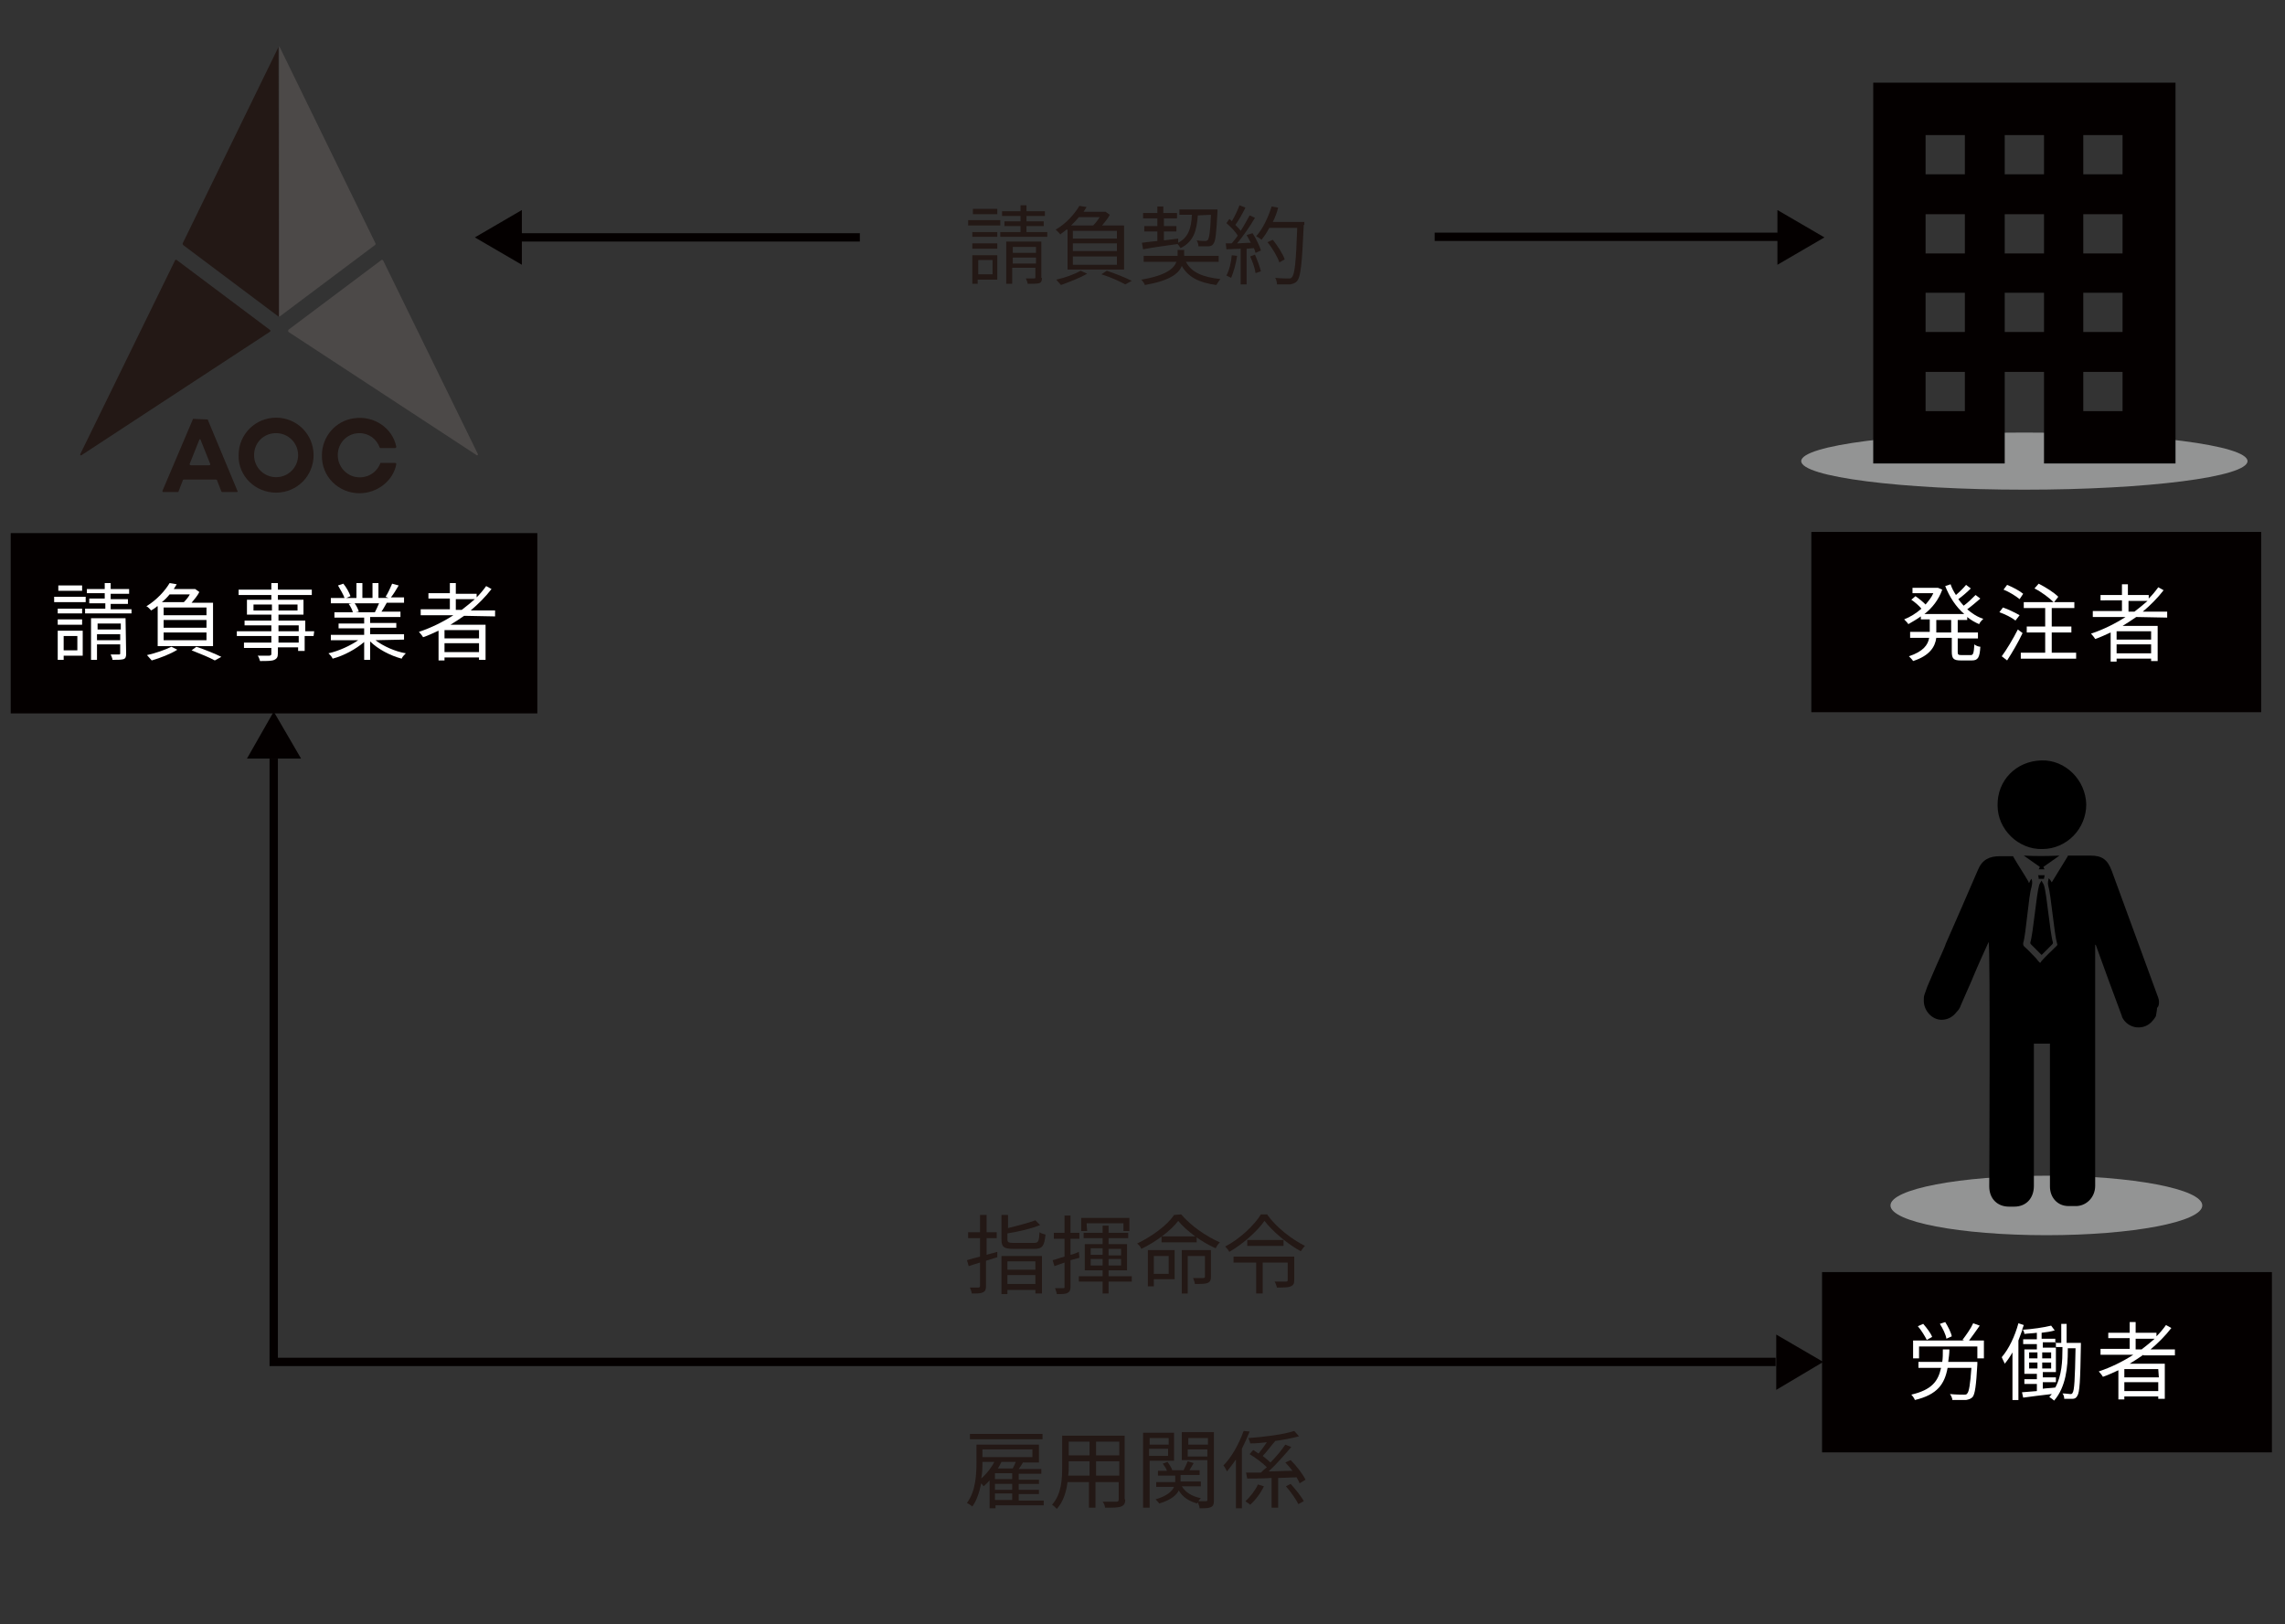 <?xml version="1.0" encoding="utf-8"?>
<!-- Generator: Adobe Illustrator 23.0.3, SVG Export Plug-In . SVG Version: 6.00 Build 0)  -->
<svg version="1.1" id="レイヤー_1" xmlns="http://www.w3.org/2000/svg" xmlns:xlink="http://www.w3.org/1999/xlink" x="0px"
	 y="0px" viewBox="0 0 384 273" style="enable-background:new 0 0 384 273;" xml:space="preserve">
<rect x="0" y="0" width="384" height="273" fill="#333333" stroke="none"/>
<style type="text/css">
	.st0{fill:#231815;}
	.st1{fill:#939494;}
	.st2{fill:#040000;}
	.st3{fill:#4C4948;}
	.st4{fill:#FFFFFF;}
</style>
<g>
	<g>
		<path class="st0" d="M167.6,211.3l-1.9,0.6v4.2c0,0.6-0.1,0.9-0.5,1.1c-0.4,0.2-0.9,0.2-1.9,0.2c0-0.3-0.2-0.7-0.3-1
			c0.7,0,1.3,0,1.4,0c0.2,0,0.3-0.1,0.3-0.3v-3.9c-0.7,0.2-1.3,0.4-1.9,0.6l-0.3-1c0.6-0.2,1.4-0.4,2.2-0.6v-3.1h-2v-1h2v-2.9h1.1
			v2.9h1.7v1h-1.7v2.8c0.6-0.2,1.2-0.3,1.8-0.5V211.3z M173.7,208.9c0.8,0,0.9-0.2,1-1.8c0.2,0.2,0.7,0.3,1,0.4
			c-0.2,1.9-0.5,2.4-1.9,2.4h-3.4c-1.7,0-2.1-0.3-2.1-1.6v-4.1h1.1v2.2c1.7-0.4,3.5-0.9,4.6-1.3l0.8,0.8c-1.5,0.6-3.6,1.1-5.5,1.4v1
			c0,0.5,0.2,0.6,1.1,0.6L173.7,208.9L173.7,208.9z M168.3,211.1h6.8v6.3H174v-0.6h-4.7v0.7h-1V211.1z M169.3,212v1.4h4.7V212H169.3
			z M174,215.8v-1.5h-4.7v1.5H174z"/>
		<path class="st0" d="M179.9,211.8v4.4c0,0.6-0.1,0.9-0.5,1.1c-0.3,0.2-0.9,0.2-1.8,0.2c0-0.2-0.2-0.7-0.3-1c0.6,0,1.2,0,1.4,0
			s0.2,0,0.2-0.3v-4l-1.7,0.6l-0.3-1c0.5-0.1,1.2-0.4,2-0.6v-3h-1.8v-1h1.8v-2.9h1v2.9h1.5v1h-1.5v2.7c0.5-0.1,1-0.3,1.4-0.5l0.1,1
			L179.9,211.8z M190.2,215.4h-3.9v2h-1v-2h-4v-0.9h4v-1h-3v-4.4h3v-1h-3.2v-0.9h3.2V206h1v1.2h3.3v0.9h-3.3v1h3.1v4.4h-3.1v1h3.9
			V215.4z M182.7,206.9h-1v-2.2h8.1v2.2h-1v-1.3h-6.2L182.7,206.9L182.7,206.9z M183.3,210.9h2v-1.1h-2V210.9z M185.3,212.7v-1.1h-2
			v1.1H185.3z M186.3,209.9v1.1h2.1v-1.1H186.3z M188.4,211.6h-2.1v1.1h2.1V211.6z"/>
		<path class="st0" d="M198.5,204.1c1.6,1.9,4.2,3.7,6.5,4.7c-0.3,0.3-0.5,0.6-0.7,1c-2.3-1-4.9-2.9-6.3-4.6
			c-1.2,1.6-3.7,3.5-6.2,4.7c-0.1-0.3-0.4-0.7-0.7-0.9c2.5-1.2,5.1-3.1,6.2-4.8L198.5,204.1L198.5,204.1z M197.4,215h-3.5v1.2h-1
			v-6.1h4.5V215z M193.9,211.1v3h2.5v-3H193.9z M201.1,208.8h-5.9v-1h5.9V208.8z M203.5,214.6c0,0.5-0.1,0.8-0.5,1s-1.1,0.2-2.2,0.2
			c0-0.3-0.2-0.7-0.3-1c0.8,0,1.5,0,1.7,0s0.3-0.1,0.3-0.2v-3.5h-2.9v6.3h-1v-7.3h4.9V214.6z"/>
		<path class="st0" d="M213,204.2c1.5,2.1,4.1,4.1,6.3,5.2c-0.3,0.3-0.5,0.6-0.7,0.9c-2.2-1.2-4.7-3.3-6.1-5.1
			c-1.2,1.7-3.5,3.8-5.9,5.2c-0.1-0.2-0.4-0.6-0.7-0.9c2.5-1.3,4.9-3.6,6-5.4h1.1L213,204.2L213,204.2z M217.5,215.1
			c0,0.6-0.1,0.9-0.6,1.1c-0.4,0.2-1.2,0.2-2.3,0.2c-0.1-0.3-0.2-0.7-0.4-1c0.9,0,1.7,0,1.9,0s0.3-0.1,0.3-0.2v-3h-4.2v5.2h-1.1
			v-5.2h-3.8v-1h10.2L217.5,215.1L217.5,215.1z M215.7,208.4v1h-6.1v-1H215.7z"/>
	</g>
</g>
<g>
	<g>
		<path class="st0" d="M175.4,253h-8.1v0.5h-1v-4.7c-0.3,0.4-0.7,0.7-1,1c-0.1-0.1-0.2-0.3-0.4-0.5c-0.3,1.4-0.7,2.8-1.5,3.9
			c-0.2-0.2-0.7-0.5-0.9-0.6c1.5-2,1.6-4.9,1.6-6.9v-2.9h10.5v3h-2.8h0.1c-0.2,0.4-0.5,0.8-0.7,1.1h3.8v0.8h-3.8v1h3.4v0.7h-3.4v1
			h3.4v0.7h-3.4v1.1h4.2V253z M175.2,241.9H163V241h12.2V241.9z M165.1,245.7c0,0.8,0,1.8-0.2,2.8c0.9-0.8,1.7-1.8,2.2-2.8H165.1z
			 M165.1,243.6v1.3h8.4v-1.3H165.1z M170.1,247.6h-2.9v1h2.9V247.6z M170.1,249.4h-2.9v1h2.9V249.4z M167.2,252.1h2.9V251h-2.9
			V252.1z M168.3,245.7c-0.2,0.4-0.4,0.8-0.6,1.1h2.5c0.2-0.4,0.4-0.8,0.5-1.1H168.3L168.3,245.7z"/>
		<path class="st0" d="M189.1,252c0,0.7-0.2,1-0.7,1.2s-1.3,0.2-2.7,0.2c0-0.3-0.2-0.8-0.4-1c1,0,2,0,2.3,0s0.4-0.1,0.4-0.4v-2.9
			h-3.9v4.3H183v-4.3h-3.6c-0.2,1.6-0.7,3.3-1.8,4.5c-0.2-0.2-0.6-0.6-0.8-0.7c1.6-1.8,1.7-4.3,1.7-6.4v-5.2H189V252H189.1z
			 M183.1,248v-2.4h-3.5v0.9c0,0.5,0,1-0.1,1.5H183.1z M179.6,242.3v2.3h3.5v-2.3H179.6z M188.1,242.3h-3.9v2.3h3.9V242.3z
			 M188.1,248v-2.4h-3.9v2.4H188.1z"/>
		<path class="st0" d="M193.2,245.5v7.9h-1.1v-12.6h5.2v4.7H193.2z M193.2,241.7v1.1h3.2v-1.1H193.2z M196.3,244.7v-1.2h-3.2v1.2
			H196.3z M204,252.2c0,0.6-0.1,0.9-0.5,1.1s-1,0.2-1.9,0.2c0-0.3-0.2-0.7-0.3-1c-0.1,0.1-0.1,0.2-0.1,0.2c-1.4-0.4-2.5-1.1-3.1-2.2
			c-0.4,0.8-1.3,1.6-3.3,2.2c-0.1-0.2-0.4-0.5-0.6-0.7c2-0.6,2.8-1.4,3.1-2.1h-3v-0.8h3.2V249v-1h-2.9v-0.8h1.5
			c-0.1-0.4-0.4-0.8-0.7-1.2l0.8-0.3c0.3,0.4,0.7,1,0.8,1.4h1.9c0.2-0.4,0.5-1,0.7-1.5l1,0.3c-0.2,0.4-0.5,0.8-0.7,1.2h1.7v0.8h-3.2
			v1v0.1h3.4v0.8h-3.2c0.6,1,1.7,1.7,3.2,2c-0.1,0.1-0.3,0.3-0.4,0.5c0.6,0,1.2,0,1.3,0c0.2,0,0.2-0.1,0.2-0.3v-6.6h-4.3v-4.7h5.4
			L204,252.2L204,252.2z M199.7,241.7v1.1h3.3v-1.1H199.7z M202.9,244.8v-1.2h-3.3v1.2H202.9z"/>
		<path class="st0" d="M210,240.6c-0.4,1-0.8,1.9-1.3,2.9v10h-1v-8.2c-0.5,0.7-1,1.4-1.5,2c-0.1-0.2-0.4-0.8-0.6-1
			c1.4-1.4,2.6-3.6,3.4-5.8L210,240.6z M212.4,249.8c-0.5,1.1-1.4,2.3-2.3,3.1c-0.2-0.2-0.6-0.4-0.8-0.6c0.8-0.7,1.7-1.9,2.1-2.8
			L212.4,249.8z M218.4,249.3c-0.1-0.3-0.3-0.6-0.5-1c-1,0-2.1,0.1-3.1,0.1v5h-1.1v-5c-1.5,0.1-2.9,0.1-4.1,0.1l-0.2-1
			c0.7,0,1.6,0,2.5,0c0.3-0.3,0.6-0.6,1-0.9c-0.7-0.7-1.9-1.6-2.9-2.2l0.6-0.7c0.3,0.2,0.6,0.4,0.9,0.6c0.5-0.6,1-1.3,1.4-1.9
			c-0.9,0.1-1.9,0.2-2.8,0.2c0-0.2-0.2-0.6-0.3-0.9c2.7-0.2,5.9-0.6,7.7-1.2l0.8,0.9c-1.1,0.3-2.6,0.6-4.1,0.8h0.1
			c-0.7,0.8-1.4,1.8-2.1,2.5c0.5,0.4,1,0.8,1.3,1.1c1-1,1.9-2.1,2.5-3l1,0.4c-1.1,1.3-2.5,2.9-3.8,4.1c1.3,0,2.6-0.1,4-0.1
			c-0.4-0.5-0.8-1-1.2-1.4l0.9-0.4c1,1,2,2.3,2.5,3.3L218.4,249.3z M216.9,249.4c0.8,0.9,1.8,2.1,2.2,2.9l-0.9,0.5
			c-0.4-0.8-1.3-2.1-2.1-3L216.9,249.4z"/>
	</g>
</g>
<g>
	<g>
		<path class="st0" d="M168.1,37.9h-5.4V37h5.4V37.9z M167.6,47h-3.3v0.7h-0.9v-4.8h4.2V47z M167.6,39.8h-4.2V39h4.2V39.8z
			 M163.4,40.9h4.2v0.9h-4.2V40.9z M167.6,36h-4.1v-0.9h4.1V36z M164.4,43.7v2.4h2.4v-2.4H164.4z M176,39v0.8h-7.9V39h3.4v-1h-2.7
			v-0.8h2.7v-0.9h-3.1v-0.8h3.1v-1h1v1h3.1v0.8h-3.1v0.9h2.9V38h-2.9v1H176z M175.1,46.7c0,0.5-0.1,0.8-0.5,0.9
			c-0.4,0.1-1,0.1-1.9,0.1c0-0.3-0.2-0.6-0.3-0.9c0.7,0,1.2,0,1.4,0s0.2-0.1,0.2-0.2V45h-3.9v2.7h-1v-7.1h5.9v6.1H175.1z
			 M170.2,41.5v1h3.9v-1H170.2z M174.1,44.3v-1h-3.9v1H174.1z"/>
		<path class="st0" d="M179.2,38.6c-0.3,0.3-0.7,0.5-1,0.8c-0.2-0.2-0.5-0.6-0.8-0.8c1.9-1.1,3.2-2.7,4-4l1.2,0.2
			c-0.2,0.3-0.3,0.5-0.5,0.8h3.5h0.2l0.7,0.5c-0.3,0.6-0.8,1.2-1.3,1.8h3.7v7.4h-9.5v-6.7H179.2z M182.7,46c-1.2,0.7-3,1.4-4.4,1.9
			c-0.2-0.2-0.6-0.7-0.8-0.9c1.4-0.3,3.1-0.9,4.1-1.5L182.7,46z M181.3,36.5c-0.4,0.5-0.8,0.9-1.3,1.4h3.7c0.4-0.4,0.8-0.9,1.1-1.4
			H181.3z M187.7,38.8h-7.4v1.3h7.4V38.8z M187.7,40.9h-7.4v1.3h7.4V40.9z M187.7,43.1h-7.4v1.4h7.4V43.1z M186,45.5
			c1.5,0.5,3.2,1.2,4.2,1.7l-1.1,0.6c-0.9-0.5-2.4-1.2-4-1.7L186,45.5z"/>
		<path class="st0" d="M199.3,44c0.9,1.8,2.9,2.6,5.8,2.9c-0.2,0.2-0.5,0.7-0.7,1c-2.9-0.4-4.7-1.3-5.8-3.2
			c-0.5,1.3-2.1,2.5-6.2,3.2c-0.1-0.3-0.4-0.7-0.6-0.9c4.2-0.7,5.5-1.9,5.9-3h-5.5v-1h5.7v-1h1.1v1h5.8v1H199.3z M191.9,40.8
			c0.7-0.1,1.6-0.2,2.6-0.3v-1.6h-2.2V38h2.2v-1.3h-2.4v-0.9h2.4v-1.1h1v1.1h2.3v0.9h-2.2V38h2.1v0.9h-2.1v1.5
			c0.8-0.1,1.6-0.2,2.4-0.3V41c-2.1,0.3-4.4,0.6-5.9,0.9L191.9,40.8z M201.3,36.2c-0.2,2.6-0.7,4.4-2.9,5.5
			c-0.1-0.2-0.4-0.6-0.6-0.8c1.9-0.9,2.4-2.5,2.5-4.8h-2.1v-0.9h6.4c0,0,0,0.3,0,0.4c-0.2,3.6-0.3,4.9-0.7,5.4
			c-0.2,0.3-0.5,0.4-0.9,0.4c-0.3,0-1,0-1.6,0c0-0.3-0.1-0.7-0.3-1c0.6,0.1,1.2,0.1,1.4,0.1s0.3,0,0.5-0.2c0.2-0.3,0.4-1.4,0.5-4.2
			L201.3,36.2L201.3,36.2z"/>
		<path class="st0" d="M207.9,43c-0.2,1.4-0.6,2.7-1,3.7c-0.2-0.1-0.6-0.3-0.8-0.4c0.5-0.9,0.8-2.2,0.9-3.4L207.9,43z M210.5,39.2
			c0.6,0.9,1.2,2.2,1.4,2.9l-0.9,0.4c-0.1-0.2-0.1-0.5-0.3-0.8l-1.2,0.1v6h-1v-6l-2.4,0.1l-0.1-1c0.3,0,0.6,0,1,0
			c0.3-0.4,0.7-0.8,1-1.3c-0.4-0.7-1.2-1.5-1.9-2.1l0.5-0.7c0.1,0.1,0.3,0.2,0.4,0.4c0.5-0.8,1-1.9,1.3-2.7l1,0.4
			c-0.5,1-1.1,2.1-1.7,2.9c0.3,0.3,0.7,0.7,0.9,1c0.6-0.9,1.1-1.9,1.5-2.6l0.9,0.4c-0.8,1.4-2,3.1-3,4.3c0.7,0,1.5-0.1,2.3-0.1
			c-0.2-0.4-0.5-0.9-0.7-1.3L210.5,39.2z M210.9,42.8c0.4,0.9,0.8,2,1,2.8l-0.9,0.3c-0.1-0.8-0.5-1.9-0.9-2.8L210.9,42.8z
			 M219.1,37.8c-0.3,6.5-0.5,8.7-1.1,9.4c-0.3,0.4-0.7,0.5-1.2,0.6c-0.5,0-1.4,0-2.2,0c0-0.3-0.1-0.8-0.3-1.1c1,0.1,1.9,0.1,2.2,0.1
			s0.5,0,0.6-0.2c0.5-0.5,0.7-2.7,0.9-8.3h-4.7c-0.4,0.8-0.9,1.5-1.3,2c-0.2-0.2-0.7-0.5-0.9-0.6c1.1-1.2,2-3.1,2.6-5l1.1,0.2
			c-0.2,0.8-0.5,1.6-0.9,2.4h5.3v0.5H219.1z M215,44.1c-0.3-0.9-1.1-2.3-2-3.4l0.9-0.4c0.8,1,1.7,2.4,2,3.3L215,44.1z"/>
	</g>
</g>
<g>
	<ellipse class="st1" cx="340.2" cy="77.5" rx="37.5" ry="4.8"/>
	<g>
		<path class="st2" d="M314.8,13.9v64h22.1v-8.8v-6.6h6.6v6.6v8.8h22.1v-64C365.6,13.9,314.8,13.9,314.8,13.9z M330.2,69.1h-6.6
			v-6.6h6.6V69.1z M330.2,55.8h-6.6v-6.6h6.6V55.8z M330.2,42.6h-6.6V36h6.6V42.6z M330.2,29.3h-6.6v-6.6h6.6V29.3z M343.5,55.8
			h-6.6v-6.6h6.6V55.8z M343.5,42.6h-6.6V36h6.6V42.6z M343.5,29.3h-6.6v-6.6h6.6V29.3z M356.7,69.1h-6.6v-6.6h6.6V69.1z
			 M356.7,55.8h-6.6v-6.6h6.6V55.8z M356.7,42.6h-6.6V36h6.6V42.6z M356.7,29.3h-6.6v-6.6h6.6V29.3z"/>
	</g>
</g>
<g>
	<path class="st0" d="M46.4,82.8c3.5,0,6.3-2.8,6.3-6.3s-2.8-6.3-6.3-6.3s-6.3,2.8-6.3,6.3C40,80,42.9,82.8,46.4,82.8 M46.4,72.8
		c2,0,3.7,1.6,3.7,3.7c0,2-1.6,3.7-3.7,3.7c-2,0-3.7-1.6-3.7-3.7S44.3,72.8,46.4,72.8"/>
	<path class="st0" d="M60.4,72.8c1.6,0,2.9,1,3.4,2.4l0.1,0.1h2.5c0.1,0,0.2-0.1,0.2-0.2c-0.6-3.1-3.7-5.3-7.1-4.8
		c-3.1,0.4-5.4,3.1-5.4,6.2c-0.1,3.6,2.8,6.4,6.3,6.4c3,0,5.7-2.1,6.2-4.9c0-0.1-0.1-0.2-0.2-0.2H64c-0.1,0-0.1,0-0.1,0.1
		c-0.6,1.5-2.1,2.5-3.9,2.3c-1.7-0.2-3-1.6-3.2-3.2C56.5,74.7,58.2,72.8,60.4,72.8"/>
	<path class="st0" d="M34.9,70.5L34.9,70.5l-2.4-0.1c-0.1,0-0.1,0-0.1,0.1l-5.1,12c0,0.1,0,0.2,0.1,0.2h2.5c0.1,0,0.1,0,0.1-0.1
		l0.7-1.8c0-0.1,0.1-0.2,0.2-0.2h5.4c0.1,0,0.2,0.1,0.2,0.2l0.7,1.8l0.1,0.1h2.5c0.1,0,0.2-0.1,0.1-0.2L34.9,70.5z M35.1,78.2h-3
		c-0.2,0-0.3-0.2-0.2-0.3l1.6-4c0-0.1,0.2-0.1,0.2,0l1.6,4C35.4,78.1,35.3,78.2,35.1,78.2"/>
	<path class="st0" d="M45.3,55.4L29.7,43.7c-0.1-0.1-0.3,0-0.3,0.1L13.5,76.3c-0.1,0.2,0.1,0.3,0.2,0.2l31.6-20.7
		C45.5,55.7,45.5,55.5,45.3,55.4"/>
	<path class="st3" d="M80.3,76.3L64.4,43.8c-0.1-0.1-0.2-0.2-0.3-0.1L48.5,55.4c-0.1,0.1-0.1,0.3,0,0.4l31.6,20.7
		C80.2,76.6,80.4,76.4,80.3,76.3"/>
	<path class="st0" d="M46.8,7.9l-16.1,33c0,0.1,0,0.2,0.1,0.3l16,12h0.1L46.8,7.9C46.9,7.8,46.8,7.8,46.8,7.9"/>
	<path class="st3" d="M63.1,40.9L47,7.9l-0.1-0.1v45.4H47l16-12C63.1,41.1,63.2,41,63.1,40.9"/>
</g>
<g>
	<ellipse class="st1" cx="343.9" cy="202.6" rx="26.2" ry="5"/>
	<g>
		<path d="M343.1,127.8c4-0.1,7.4,3.3,7.5,7.4c0,4.1-3.3,7.5-7.4,7.5c-4,0.1-7.5-3.3-7.5-7.3C335.6,131.2,338.8,127.9,343.1,127.8z"
			/>
		<g>
			<path d="M342.6,147.7c0.3,0,0.6,0,0.9,0c0-0.2,0.1-0.4,0.1-0.6c-0.4,0-0.7,0-1.1,0C342.6,147.3,342.6,147.5,342.6,147.7z"/>
			<path d="M343.1,148c-0.2,0.3-0.3,0.5-0.4,0.7c-0.5,1.7-1,8.1-1.5,9.7c0,0.1,0,0.2,0.1,0.3c0.6,0.6,1.2,1.2,1.8,1.8
				c0.6-0.6,1.2-1.2,1.8-1.8c0.1-0.1,0.1-0.2,0.1-0.3c-0.5-1.6-1-8-1.5-9.6C343.4,148.5,343.2,148.3,343.1,148z"/>
			<path d="M340.1,143.8l2.7,1.9c0,0-0.1,0.3-0.2,0.4c0.3,0,0.7,0,1,0c-0.1-0.1-0.2-0.4-0.2-0.4l2.7-1.9
				C344,143.9,341.8,143.9,340.1,143.8z"/>
			<path d="M362.7,167.7c-2.6-7.1-5.2-14.2-7.8-21.3c-0.7-1.9-1.6-2.6-3.6-2.6c-1,0-2.3,0-3.8,0v0.1c-0.9,1.5-1.8,2.9-2.7,4.4
				c-0.1-0.2-0.3-0.5-0.5-0.7c-0.1,0.4-0.2,0.8-0.1,1.2c0.5,1.7,1,8.1,1.5,9.8c0.1,0.2,0,0.3-0.1,0.4c-0.8,0.8-1.7,1.6-2.5,2.5
				c-0.1,0.1-0.1,0.2-0.2,0.3c0,0,0,0-0.1,0c-0.2-0.2-0.4-0.4-0.6-0.7c-0.7-0.7-1.3-1.4-2-2c-0.2-0.2-0.2-0.3-0.2-0.6
				c0.5-1.6,0.9-7.9,1.4-9.4c0.1-0.5,0.2-0.9,0-1.4c-0.2,0.2-0.3,0.5-0.4,0.7c-0.1-0.1-0.1-0.1-0.1-0.2c-0.8-1.4-1.7-2.7-2.5-4.1
				c0-0.1-0.1-0.1-0.1-0.2c-1.2,0-2,0-2.2,0c-1.8,0-3,0.6-3.7,2.3c-1.8,4.2-3.6,8.3-5.4,12.4c0,0.1-0.6,1.5-0.7,1.7
				c-0.6,1.3-1.2,2.7-1.8,4.1c-0.2,0.5-0.4,0.9-0.6,1.4s-0.3,0.9-0.5,1.4l0,0c-0.1,0.3-0.1,0.6-0.1,1c0,1.7,1.4,3.2,3,3.2
				c1,0,1.9-0.5,2.5-1.3c0.3-0.3,0.6-0.7,0.7-1.1c0.6-1.4,1.2-2.7,1.8-4.1c0.9-2.2,1.9-4.4,2.9-6.6c0.3,1.6,0.1,40.2,0.1,41.1
				c0,2.1,1.4,3.4,3.3,3.4c0.3,0,0.6,0,0.9,0c2,0,3.3-1.4,3.3-3.5c0-7.7,0-23.6,0-23.9c0.9,0,1.8,0,2.7,0c0,0.4,0,16.3,0,24
				c0,1.9,1.3,3.3,3.1,3.3c0.4,0,0.7,0,1.1,0c1.7,0.1,3.4-1.3,3.4-3.4c0-11.1,0-39.5,0-40.5h0.1c1.2,3.4,3.1,8.5,4.4,12v0.1
				c1,2.1,3.8,2.4,5.2,0.6c0.2-0.2,0.5-0.7,0.5-0.7l0,0c0-0.1,0.2-1,0.2-1.4C363,169,362.8,167.9,362.7,167.7z"/>
		</g>
	</g>
</g>
<g>
	<rect x="1.8" y="89.6" class="st2" width="88.5" height="30.3"/>
	<g>
		<g>
			<path class="st4" d="M14.4,101.2H9.1v-0.9h5.3C14.4,100.3,14.4,101.2,14.4,101.2z M13.9,110.2h-3.2v0.7h-1V106h4.2V110.2z
				 M13.9,103.1H9.7v-0.8h4.1v0.8H13.9z M9.7,104.1h4.1v0.9H9.7V104.1z M13.8,99.3h-4v-0.9h4V99.3z M10.7,106.9v2.4H13v-2.4H10.7z
				 M22.1,102.3v0.8h-7.8v-0.8h3.4v-0.9H15v-0.8h2.6v-0.9h-3V99h3v-1h1v1h3.1v0.8h-3.1v0.9h2.9v0.8h-2.9v0.9h3.5V102.3z M21.2,109.9
				c0,0.5-0.1,0.8-0.5,0.9s-1,0.1-1.8,0.1c0-0.3-0.2-0.6-0.3-0.9c0.6,0,1.2,0,1.4,0c0.2,0,0.2-0.1,0.2-0.2v-1.5h-3.9v2.6h-1v-7h5.8
				L21.2,109.9L21.2,109.9z M16.4,104.8v1h3.9v-1H16.4z M20.2,107.6v-1h-3.9v1H20.2z"/>
			<path class="st4" d="M26.4,101.9c-0.3,0.3-0.7,0.5-1,0.7c-0.2-0.2-0.5-0.6-0.8-0.7c1.8-1.1,3.2-2.7,3.9-3.9l1.2,0.2
				c-0.2,0.3-0.3,0.5-0.5,0.8h3.4h0.2l0.7,0.5c-0.3,0.6-0.8,1.2-1.3,1.8h3.6v7.3h-9.3v-6.7C26.5,101.9,26.4,101.9,26.4,101.9z
				 M29.8,109.2c-1.1,0.7-2.9,1.4-4.3,1.8c-0.2-0.2-0.6-0.7-0.8-0.9c1.4-0.3,3.1-0.9,4.1-1.4L29.8,109.2z M28.5,99.9
				c-0.4,0.5-0.8,0.9-1.3,1.3h3.7c0.4-0.4,0.8-0.9,1-1.3H28.5z M34.7,102.1h-7.2v1.3h7.2V102.1z M34.7,104.2h-7.2v1.3h7.2V104.2z
				 M34.7,106.3h-7.2v1.3h7.2V106.3z M33,108.7c1.5,0.5,3.2,1.2,4.2,1.7l-1.1,0.6c-0.9-0.5-2.4-1.1-3.9-1.7L33,108.7z"/>
			<path class="st4" d="M52.7,106.9h-1.5v2.5h-1.1v-0.6h-3.4v1c0,0.7-0.2,0.9-0.6,1.1c-0.4,0.2-1.2,0.2-2.4,0.2
				c-0.1-0.3-0.2-0.7-0.4-0.9c0.9,0,1.7,0,1.9,0c0.3,0,0.4-0.1,0.4-0.3v-1H41V108h4.6v-1.1h-5.8v-0.8h5.8v-1h-4.5v-0.8h4.5v-1h-4.1
				v-2.5h4.1V100h-5.5v-0.9h5.5V98h1.1v1.1h5.7v0.9h-5.7v0.8H51v2.5h-4.2v1h4.5v1.8h1.5L52.7,106.9L52.7,106.9z M45.7,102.6v-1h-3.1
				v1H45.7z M46.8,101.6v1H50v-1H46.8z M46.8,106.1h3.4v-1h-3.4V106.1z M50.2,106.9h-3.4v1.1h3.4V106.9z"/>
			<path class="st4" d="M63.1,107.6c1.3,1,3.3,1.9,5.1,2.2c-0.2,0.2-0.6,0.6-0.7,0.9c-1.9-0.5-4-1.6-5.3-2.9v3.1h-1v-3
				c-1.4,1.2-3.4,2.3-5.3,2.8c-0.1-0.3-0.5-0.7-0.7-0.9c1.8-0.4,3.7-1.3,5-2.2h-4.6v-0.9h5.6v-1.1h-4.3v-0.8h4.3v-1h-5v-0.9h3.1
				c-0.1-0.4-0.4-1-0.7-1.4l0.5-0.1h-3.5v-0.9h2.3c-0.2-0.6-0.7-1.4-1.1-2.1l0.9-0.3c0.5,0.6,1,1.5,1.2,2.1l-0.7,0.3h1.7V98h1v2.5
				h1.7V98h1v2.5h1.7l-0.5-0.2c0.4-0.6,0.8-1.5,1.1-2.2l1.1,0.3c-0.4,0.7-0.9,1.5-1.3,2h2.2v0.9H65c-0.3,0.5-0.6,1.1-0.9,1.5h3.2
				v0.9h-5.1v1h4.4v0.8h-4.4v1.1h5.7v0.9L63.1,107.6L63.1,107.6z M59.6,101.4c0.3,0.4,0.6,1,0.7,1.4l-0.5,0.1h3.3H63
				c0.2-0.4,0.5-1,0.7-1.5H59.6z"/>
			<path class="st4" d="M78,103.5c-0.7,0.5-1.5,1-2.3,1.5h5.9v5.9h-1.1v-0.4h-5.8v0.5h-1v-5c-0.9,0.4-1.7,0.8-2.6,1.1
				c-0.1-0.2-0.5-0.7-0.7-0.9c2.1-0.7,4.1-1.7,5.8-2.8h-5.5v-1h4.9v-1.8H72v-0.9h3.6V98h1v1.8h3.5v0.6c0.6-0.6,1.1-1.2,1.6-1.9
				l0.9,0.5c-1,1.3-2.2,2.5-3.5,3.6h4.1v1L78,103.5L78,103.5z M80.5,105.9h-5.8v1.4h5.8V105.9z M80.5,109.6v-1.5h-5.8v1.5H80.5z
				 M77.6,102.5c0.8-0.6,1.5-1.2,2.2-1.8h-3.2v1.8H77.6z"/>
		</g>
	</g>
</g>
<g>
	<rect x="304.4" y="89.4" class="st2" width="75.6" height="30.3"/>
	<g>
		<g>
			<path class="st4" d="M329,104.2v2.1h3.4v1H329v2.3c0,0.4,0.1,0.5,0.6,0.5h1.6c0.4,0,0.5-0.3,0.6-1.8c0.2,0.2,0.7,0.4,1,0.4
				c-0.1,1.8-0.4,2.3-1.4,2.3h-1.9c-1.2,0-1.5-0.3-1.5-1.5v-2.3h-2.6c-0.2,1.5-1.1,3-3.9,3.9c-0.1-0.2-0.5-0.6-0.7-0.8
				c2.4-0.8,3.2-1.9,3.4-3.1H321v-1h3.3V106v-1.9h-1.5v-0.5c-0.7,0.5-1.4,0.9-2.1,1.3c-0.1-0.2-0.5-0.6-0.7-0.8c1-0.4,2-1,2.9-1.8
				c-0.4-0.5-1.1-1.1-1.7-1.5l0.7-0.6c0.6,0.4,1.3,1,1.7,1.4c0.5-0.6,1-1.2,1.3-1.9h-3.5v-0.9h4.1h0.2l0.7,0.3
				c-0.6,1.7-1.7,3.1-3,4.1h6.7c-1.4-1.2-2.5-2.9-3.2-4.7l0.9-0.3c0.2,0.6,0.5,1.2,0.9,1.8c0.6-0.5,1.3-1.2,1.7-1.7l0.8,0.6
				c-0.6,0.6-1.4,1.3-2.1,1.8c0.3,0.4,0.6,0.8,0.9,1.1c0.7-0.5,1.5-1.3,2-1.8l0.8,0.6c-0.7,0.6-1.5,1.3-2.2,1.8
				c0.8,0.7,1.7,1.3,2.7,1.6c-0.2,0.2-0.6,0.6-0.7,0.9c-0.7-0.3-1.4-0.7-2-1.2v0.5C330.6,104.2,329,104.2,329,104.2z M327.9,104.2
				h-2.5v1.9v0.2h2.5V104.2z"/>
			<path class="st4" d="M338.7,104.3c-0.6-0.5-1.8-1.1-2.7-1.4l0.6-0.8c0.9,0.3,2.1,0.9,2.8,1.3L338.7,104.3z M339.9,106.4
				c-0.7,1.5-1.7,3.2-2.6,4.6l-0.9-0.7c0.8-1.1,1.9-2.9,2.7-4.5L339.9,106.4z M339.4,100.7c-0.6-0.5-1.7-1.2-2.7-1.6l0.6-0.8
				c1,0.4,2.1,1,2.7,1.5L339.4,100.7z M348.9,109.7v1h-9.3v-1h4.1v-3.4h-3.1v-1h3.1v-3.1h-3.6v-1h5c-0.7-0.7-2-1.7-3.2-2.3l0.7-0.8
				c1.2,0.6,2.6,1.5,3.3,2.2l-0.7,0.9h3.4v1h-3.8v3.1h3.3v1h-3.3v3.4C344.8,109.7,348.9,109.7,348.9,109.7z"/>
			<path class="st4" d="M359,103.7c-0.7,0.5-1.5,1-2.3,1.5h5.9v5.9h-1.1v-0.4h-5.8v0.5h-1v-4.9c-0.9,0.4-1.7,0.8-2.6,1.1
				c-0.1-0.2-0.5-0.7-0.7-0.9c2.1-0.7,4.1-1.7,5.8-2.8h-5.5v-1h4.9v-1.8H353V100h3.6v-1.8h1v1.8h3.5v0.6c0.6-0.6,1.1-1.2,1.6-1.9
				l0.9,0.5c-1,1.3-2.2,2.5-3.5,3.6h4.1v1L359,103.7L359,103.7z M361.5,106.1h-5.8v1.4h5.8V106.1z M361.5,109.8v-1.5h-5.8v1.5H361.5
				z M358.7,102.8c0.8-0.6,1.5-1.2,2.2-1.8h-3.2v1.8H358.7z"/>
		</g>
	</g>
</g>
<g>
	<rect x="306.2" y="213.8" class="st2" width="75.6" height="30.3"/>
	<g>
		<g>
			<path class="st4" d="M332.3,228.8c0,0,0,0.3,0,0.5c-0.2,3.6-0.4,5-0.8,5.5c-0.3,0.3-0.6,0.4-1.1,0.5c-0.5,0-1.4,0-2.3,0
				c0-0.3-0.2-0.7-0.4-1c1,0.1,1.9,0.1,2.3,0.1c0.3,0,0.5,0,0.6-0.2c0.3-0.3,0.5-1.5,0.7-4.3h-4c-0.5,2.7-1.7,4.5-5.5,5.4
				c-0.1-0.3-0.4-0.7-0.6-0.9c3.4-0.8,4.5-2.2,5-4.5h-3.8v-1h4c0.1-0.6,0.1-1.3,0.1-2.1h1.1c0,0.7-0.1,1.4-0.2,2.1h4.9L332.3,228.8
				L332.3,228.8z M333.4,225.3v3h-1.1v-2h-9.8v2h-1v-3h8.6l-0.3-0.1c0.6-0.8,1.4-1.9,1.8-2.8l1.1,0.4c-0.6,0.9-1.3,1.8-1.8,2.5
				L333.4,225.3L333.4,225.3z M323.8,225.2c-0.3-0.6-0.9-1.6-1.5-2.3l0.9-0.4c0.6,0.7,1.3,1.6,1.5,2.2L323.8,225.2z M327.1,225
				c-0.1-0.7-0.6-1.7-1.1-2.5l0.9-0.3c0.5,0.8,1,1.8,1.1,2.4L327.1,225z"/>
			<path class="st4" d="M349.7,225.5c0,0,0,0.4,0,0.5c-0.1,6.1-0.2,8-0.6,8.6c-0.2,0.4-0.5,0.5-0.8,0.5c-0.4,0-0.9,0-1.4,0
				c0-0.3-0.1-0.7-0.3-0.9c0.6,0,1.1,0.1,1.3,0.1c0.2,0,0.3,0,0.4-0.2c0.3-0.4,0.4-2.2,0.5-7.5h-1.3v0.4c0,2.7-0.3,6.1-2.3,8.4
				c-0.2-0.2-0.5-0.4-0.8-0.6c0.1-0.2,0.3-0.3,0.4-0.5c-1.7,0.2-3.4,0.4-4.8,0.6l-0.2-0.9l2.5-0.2v-1.2h-2.1v-0.8h2.1v-0.9h-2.1
				v-4.1h2.1v-0.9H340v-0.8h2.3V224c-0.7,0.1-1.4,0.1-2.1,0.2c0-0.2-0.1-0.5-0.3-0.8c-0.2,0.6-0.5,1.3-0.7,1.9v10h-1v-8
				c-0.4,0.7-0.8,1.3-1.3,1.9c-0.1-0.3-0.4-0.8-0.5-1.1c1.2-1.4,2.2-3.5,2.8-5.7l0.9,0.3c-0.1,0.3-0.2,0.6-0.3,0.8
				c1.7-0.1,3.7-0.4,4.9-0.7l0.6,0.8c-0.6,0.2-1.4,0.3-2.2,0.4v1h2.3v0.7h1v-3.2h0.9v3.2h2.4L349.7,225.5L349.7,225.5z M341,228.3
				h1.4v-1H341V228.3z M341,230h1.4v-1H341V230z M344.7,228.3v-1h-1.5v1H344.7z M344.7,230v-1h-1.5v1H344.7z M346.6,226.4h-1.1v-0.8
				h-2.2v0.9h2.2v4.1h-2.2v0.9h2.2v0.8h-2.2v1.1c0.7-0.1,1.4-0.1,2.1-0.2c1.1-2,1.2-4.5,1.2-6.5V226.4z"/>
			<path class="st4" d="M360.2,227.7c-0.7,0.5-1.5,1-2.3,1.5h5.9v5.9h-1.1v-0.4H357v0.5h-1v-4.9c-0.9,0.4-1.7,0.8-2.6,1.1
				c-0.1-0.2-0.5-0.7-0.7-0.9c2.1-0.7,4.1-1.7,5.8-2.8H353v-1h4.9v-1.8h-3.6V224h3.6v-1.8h1v1.8h3.5v0.6c0.6-0.6,1.1-1.2,1.6-1.9
				l0.9,0.5c-1,1.3-2.2,2.5-3.5,3.6h4.1v1h-5.3V227.7z M362.7,230.1H357v1.4h5.8L362.7,230.1L362.7,230.1z M362.7,233.8v-1.5H357
				v1.5H362.7z M359.9,226.8c0.8-0.6,1.5-1.2,2.2-1.8h-3.2v1.8H359.9z"/>
		</g>
	</g>
</g>
<polygon class="st2" points="46,119.6 41.5,127.5 50.6,127.5 "/>
<polygon class="st2" points="79.8,39.9 87.7,44.5 87.7,35.3 "/>
<polygon class="st2" points="306.6,39.9 298.7,35.3 298.7,44.5 "/>
<rect x="86.7" y="39.2" class="st2" width="57.8" height="1.4"/>
<rect x="241.1" y="39.1" class="st2" width="57.8" height="1.4"/>
<rect x="45.3" y="127.5" class="st2" width="1.4" height="100.8"/>
<g>
	<polygon class="st2" points="306.4,228.9 298.5,224.3 298.5,233.6 	"/>
	<rect x="45.3" y="228.2" class="st2" width="253.1" height="1.4"/>
</g>
</svg>
